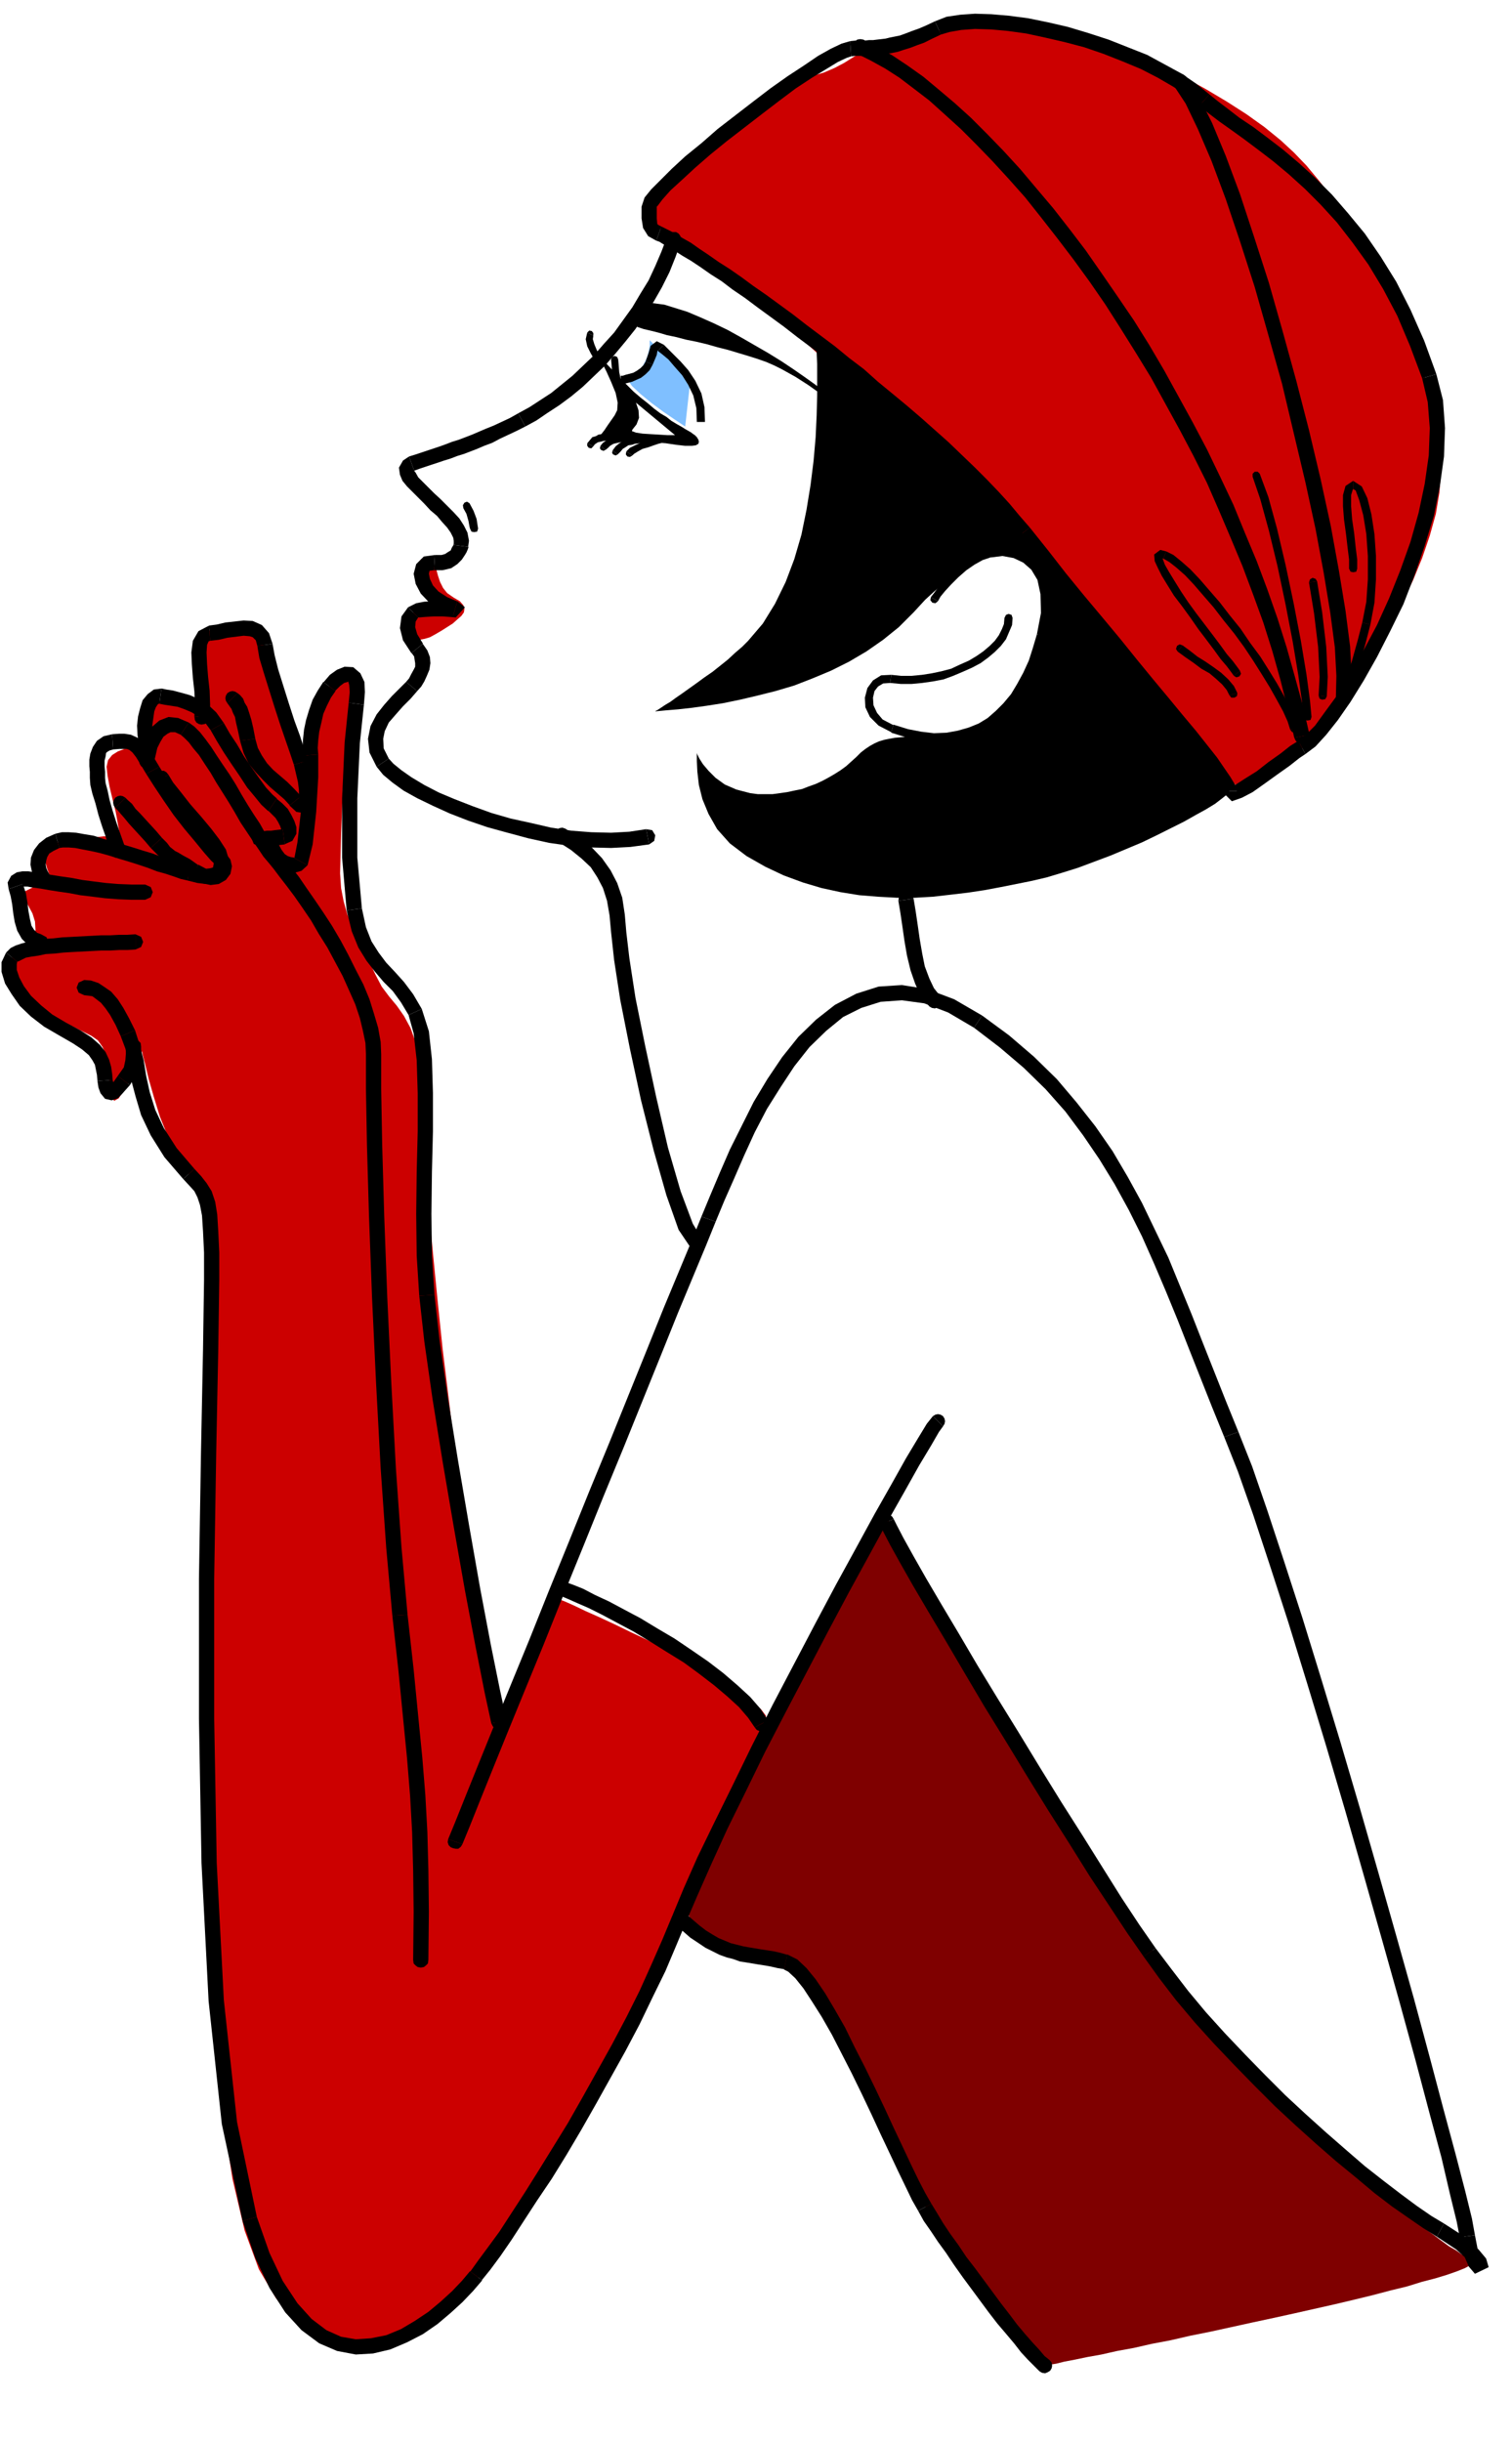 <svg xmlns="http://www.w3.org/2000/svg" width="2.979in" height="4.809in" fill-rule="evenodd" stroke-linecap="round" preserveAspectRatio="none" viewBox="0 0 2979 4809"><style>.pen1{stroke:none}.brush2{fill:#c00}.brush5{fill:#000}</style><path d="m840 1100 9 5 6 8 5 10 3 11 4 12 6 12 8 10 13 9 12 7 7 8 2 7-1 7-5 7-8 7-9 8-11 7-11 7-12 7-11 6-10 3-10 2-8-1-8-5-6-8-6-12-3-11 2-9 8-5 6-2 7-2 6-2 6-1 6-2 5-2 4-1 4-2 4-4-2-5-5-6-6-8-4-7-5-10-4-13-2-14-2-12 2-10 5-6h9z" class="pen1 brush2"/><path d="M1280 670v11l-2 11-3 11-4 9-5 9-7 8-9 6-10 5-4 7 9 13 17 16 22 18 23 17 22 15 15 10 6 4 10-90-80-80z" class="pen1" style="fill:#7fbfff"/><path d="m1749 2989 12 28 17 35 22 40 26 46 29 49 32 54 34 56 37 59 37 60 39 60 38 60 38 60 38 57 36 56 34 52 31 48 17 25 17 25 19 25 20 26 21 26 22 26 23 26 23 26 24 27 24 26 25 25 24 26 25 25 25 25 25 24 25 23 24 23 24 22 24 21 23 21 22 19 22 19 21 17 20 16 18 15 18 13 16 12 15 11 14 8 11 8 11 5 8 4 5 3-1 4-6 5-11 6-15 6-20 7-23 7-27 7-29 9-33 8-34 9-37 9-38 9-40 9-40 9-41 9-42 9-41 9-41 9-40 8-39 9-37 7-35 8-33 6-31 7-28 5-24 5-21 4-16 4-13 2-7 1-3 1-34-25-34-34-35-42-35-49-34-54-34-57-33-60-32-61-30-60-28-58-26-55-23-50-21-44-17-37-13-27-10-17-8-11-10-9-11-9-12-8-13-7-14-6-14-6-15-5-15-5-15-5-15-5-15-4-14-5-13-5-13-5-12-5-21-13-17-17-13-21-8-24-1-28 5-32 13-36 22-39 16-25 20-34 23-40 27-46 28-50 30-53 31-54 31-54 30-53 28-51 26-46 23-41 19-34 14-26 10-17 3-6z" class="pen1" style="fill:#7f0000"/><path d="m1100 3149 13 5 18 8 23 11 27 12 30 14 33 16 34 16 34 18 35 18 33 18 31 18 29 18 25 16 20 16 15 14 9 12v21l-12 41-21 56-30 69-37 80-42 88-45 93-49 96-49 95-49 93-47 87-44 80-39 68-33 55-26 38-16 20-13 12-17 17-20 20-23 21-26 23-28 22-30 20-32 16-33 12-34 6-34-1-35-9-35-19-34-31-33-43-33-56-28-76-24-102-19-123-14-140-11-154-8-162-5-168-2-168v-166l1-158 3-147 4-132 3-113 4-89 4-62 2-30 3-24 2-21-1-18-3-18-6-18-10-20-15-23-20-27-21-33-18-38-16-40-12-39-10-35-7-29-5-19-1-7-2 6-6 14-8 19-10 21-11 19-9 14-9 5-5-8-3-16-2-17-2-17-2-18-3-16-6-14-9-13-13-9-18-9-22-11-25-13-25-13-23-14-19-15-13-13-5-12-1-11-3-10-3-10-2-9 1-9 4-10 9-10 15-11 14-13 6-15-1-17-5-16-8-15-7-13-7-8-2-3 60-30-1-3-3-8-4-11-3-13-2-13v-11l4-8 9-3 13-1 17-2 19-3 20-3 19-2 17-2 15 1 10 2 5-2v-10l-3-17-4-22-6-24-6-25-4-22-2-18 3-13 8-10 11-7 13-5 13-3 11-1 8-1h3v-4l-1-11v-16l1-18 3-17 5-14 9-9 13-1 15 4 15 4 13 4 13 2 12-1 9-3 8-8 5-12 2-17-2-20-2-22-3-21-1-19 3-16 8-11 15-4 18-1 17-1h17l14 2 14 6 11 11 11 17 8 26 9 31 10 31 12 30 12 28 10 24 9 19 6 13 2 4 1-4 3-12 4-17 6-21 7-22 9-21 9-19 11-14 11-10 9-6 8-4 7 1 5 5 2 10v14l-2 20-7 67-7 95-4 100-2 78 2 29 5 26 7 25 10 24 11 23 11 23 12 25 12 25 12 23 15 20 15 18 14 20 13 24 11 31 7 41 3 53 1 38 3 53 5 66 6 76 8 85 9 92 10 96 12 98 12 100 13 97 13 94 13 89 14 80 14 71 14 59 13 45 110-240zm200-2759-7 17-4 13-1 11 5 11 11 12 19 15 28 18 39 23 13 8 17 13 20 15 23 19 25 22 29 25 30 27 33 29 35 32 36 33 38 35 38 36 40 38 40 38 40 39 41 40 40 39 40 40 40 39 38 39 38 39 36 37 34 36 32 34 31 33 28 31 25 29 23 27 19 24 16 21 12 18 9 15 13 24 13 20 13 15 13 12 13 8 13 5 13 2h13l12-2 13-5 12-6 12-7 12-8 12-9 12-10 11-9 13-12 17-18 19-22 22-27 23-31 24-34 25-37 25-39 23-41 23-43 21-43 18-44 15-44 12-43 7-42 3-40-2-40-5-42-9-43-11-44-14-44-16-44-19-44-20-44-22-43-23-41-24-40-25-37-25-36-25-32-25-30-25-26-26-24-32-26-35-25-39-25-42-25-44-24-46-23-46-21-47-19-46-17-44-14-43-11-41-8-37-4-33 1-29 5-25 7-22 7-20 5-18 6-15 4-14 4-12 4-10 3-9 3-9 2-7 1-6 2-6 1h-6l-5 1h-6l-11 2-12 5-13 8-14 9-16 10-19 10-21 9-24 7-18 6-21 10-22 14-24 16-24 19-25 20-25 21-24 21-23 22-22 20-20 19-17 17-14 15-11 11-7 7-2 2z" class="pen1 brush2"/><path fill-rule="nonzero" d="M1342 475v-6l-2-5-3-4-5-3h-6l-5 1-4 3-3 6z" class="pen1 brush5"/><path fill-rule="nonzero" d="m1035 840 22-12 22-15 23-15 23-17 23-19 21-20 23-22 20-23 20-24 20-25 18-27 18-27 16-28 15-30 12-30 11-31-28-8-11 29-12 28-13 28-16 26-16 27-18 25-18 25-20 22-20 23-21 20-21 20-21 17-21 17-23 15-20 13-22 12z" class="pen1 brush5"/><path fill-rule="nonzero" d="m816 927 11-4 12-4 12-4 12-4 12-4 13-4 13-5 13-4 13-5 13-5 14-6 16-6 15-8 15-7 17-8 18-9-14-26-16 9-17 8-15 7-15 6-14 6-14 6-13 5-13 5-13 4-13 5-11 4-12 4-12 4-12 4-12 4-13 4z" class="pen1 brush5"/><path fill-rule="nonzero" d="m923 1077-1 2 2-14-3-16-7-14-9-14-12-13-12-12-13-13-12-11-12-12-11-11-9-9-5-9-3-4v-2l-2 2h2l-10-28-12 8-8 14 2 14 5 12 9 11 11 11 11 11 12 12 12 13 13 11 10 12 10 11 7 10 5 10 1 6v6l-1 2z" class="pen1 brush5"/><path fill-rule="nonzero" d="M855 1123h17l17-4 12-8 9-9 6-9 3-5 3-7 1-4-30-4h1l-1 1-3 5-2 5-5 3-6 4-7 2h-13z" class="pen1 brush5"/><path fill-rule="nonzero" d="M901 1184h-1l-19-8-17-11-11-12-6-13-2-10 1-5 1-1 8-1 2-30-22 3-15 15-5 19 4 20 10 19 17 18 21 15 27 10h-1z" class="pen1 brush5"/><path fill-rule="nonzero" d="M824 1216h2l12-1 17-1h17l14 1 12 1 18-20-15-12-8 28-5-8 10-18-10-1-16-1h-17l-19 1-16 3-16 8z" class="pen1 brush5"/><path fill-rule="nonzero" d="M833 1268v-1l-11-18-4-14 1-11 5-8-20-20-13 18-3 23 6 24 17 26v-1z" class="pen1 brush5"/><path fill-rule="nonzero" d="m822 1361 8-9 6-10 5-11 5-12 2-13-1-12-5-13-9-13-22 18 5 7 1 7 1 6v7l-3 6-5 9-4 8-6 7z" class="pen1 brush5"/><path fill-rule="nonzero" d="m766 1494-10-20-1-19 3-15 8-17 13-15 15-17 15-15 13-15-22-18-13 13-15 15-15 17-15 19-12 23-5 25 3 27 14 28z" class="pen1 brush5"/><path fill-rule="nonzero" d="m1273 1633-33 5-36 2-39-1-39-3-40-6-39-9-41-9-38-11-36-13-36-14-31-13-29-15-25-15-20-14-16-13-9-10-24 16 13 16 18 15 22 16 27 15 31 15 33 15 36 14 38 13 40 11 41 11 41 9 42 6 41 3 39 1 38-2 37-5z" class="pen1 brush5"/><path fill-rule="nonzero" d="m1279 1663 10-7 2-11-6-10-12-2z" class="pen1 brush5"/><path d="m1256 644-5-5-5-9-1-11 3-11 10-8 20-4 31 4 45 14 26 11 27 12 27 13 27 15 26 15 26 15 26 16 24 16 23 16 21 15 19 15 17 13 14 13 12 11 9 10 5 8-3-3-9-8-15-11-18-15-22-16-24-17-25-16-27-15-14-7-16-7-17-6-19-6-20-6-20-6-20-5-21-6-21-5-20-4-19-5-19-4-17-5-16-4-13-3-12-4zm113 213 4 4 3 5 1 4-1 4-5 3-8 1h-13l-18-2-20-3-24-2-26-1-26-1-24-1h-38l1-2 4-4 5-6 7-9 6-9 7-10 7-10 5-10 1-15-4-19-9-22-9-20-8-16-3-8 5 2 15 16 15 16 15 15 14 14 14 12 14 11 13 11 12 9 12 7 10 8 10 6 9 5 8 5 7 4 5 3 4 3 3 2zm-116-64 5 15 1 15-5 13-8 10-1 3 8 3 13 2 16 1 17 1 16 1h15l-77-64z" class="pen1 brush5"/><path fill-rule="nonzero" d="m1272 712-4 7-6 6-7 5-7 4-7 2-8 2-6 2h-4v16h6l8-2 8-2 9-4 9-4 9-7 8-8 6-11z" class="pen1 brush5"/><path fill-rule="nonzero" d="m1308 679-14-7-12 9-4 14-6 17 14 6 8-19 2-12-2 1 2 3z" class="pen1 brush5"/><path fill-rule="nonzero" d="m1389 831-1-29-6-27-12-25-14-21-15-17-14-14-12-12-7-7-12 12 9 7 12 10 12 14 15 17 12 19 10 21 6 25 1 27z" class="pen1 brush5"/><path d="M1608 677v5l1 13 1 22v62l-1 39-2 43-4 46-6 48-8 49-10 49-14 48-17 45-21 43-24 39-29 34-12 12-14 12-14 13-15 12-15 12-16 11-15 11-14 10-14 10-13 9-11 8-10 6-9 6-6 4-4 2-1 1 21-2 24-2 27-3 29-4 32-5 34-7 34-8 36-9 37-11 36-14 36-15 36-18 34-20 33-23 31-25 29-29 23-25 23-21 20-18 20-15 19-12 17-10 17-7 15-4 14-3h14l12 2 12 3 10 5 10 6 9 7 8 9 7 12 4 16 1 20-1 23-3 26-5 27-8 28-9 28-12 28-13 27-15 24-16 22-18 19-19 14-21 9-22 4h-22l-19 1h-64l-13 1-12 1-11 2-10 2-10 3-9 4-9 5-9 6-9 7-9 9-10 9-10 9-11 8-11 7-12 7-13 7-13 6-14 5-13 5-15 3-14 3-14 2-15 2h-29l-15-2-27-7-23-10-18-13-14-14-11-13-7-11-4-8-1-3v16l1 21 3 26 7 28 12 29 17 30 25 28 33 25 37 21 36 17 38 14 37 11 37 8 37 6 37 3 37 2h36l35-2 35-4 34-4 33-5 32-6 30-6 30-6 30-7 30-9 32-10 32-12 32-12 31-13 31-13 29-14 28-14 26-13 23-13 20-11 18-11 13-10 10-8 5-7v-8l-4-12-9-16-13-20-17-23-20-26-23-28-26-32-28-33-30-35-31-36-32-37-33-39-34-38-34-39-33-39-31-36-31-34-30-33-30-31-29-29-29-29-29-27-28-26-27-25-28-24-26-23-27-22-26-21-26-21-25-20-25-19z" class="pen1 brush5"/><path fill-rule="nonzero" d="m1834 1176-1 6 4 5 6 1 5-4z" class="pen1 brush5"/><path fill-rule="nonzero" d="m1949 1082-19 7-18 9-18 13-16 14-16 16-12 13-9 13-7 9 14 8 5-9 9-11 12-13 14-14 16-14 16-11 16-9 15-5z" class="pen1 brush5"/><path fill-rule="nonzero" d="m2059 1253 8-46-1-37-8-32-14-26-20-18-23-11-26-4-26 3 2 16 24-3 22 4 19 9 16 14 12 20 6 28 1 37-8 42z" class="pen1 brush5"/><path fill-rule="nonzero" d="M1756 1442v1l29 9 28 5 27 3 25-1 24-4 23-6 22-10 20-13 18-14 17-17 15-20 14-20 12-24 11-24 10-27 8-27-16-4-8 27-8 25-11 24-12 22-12 20-15 18-15 15-16 14-18 11-20 8-21 6-22 4-25 1-25-3-26-5-29-9v1z" class="pen1 brush5"/><path fill-rule="nonzero" d="m1756 1329-20 1-16 10-11 15-5 19 1 19 9 19 17 17 25 13 4-14-21-11-11-13-7-15-1-15 3-13 7-9 10-6 14-1z" class="pen1 brush5"/><path fill-rule="nonzero" d="m1979 1217-1 12-4 10-6 12-8 11-10 10-13 11-13 9-15 9-18 8-17 8-19 5-19 4-19 3-21 2h-21l-19-2-2 16 21 2h21l21-2 21-3 21-4 19-7 19-8 18-8 17-9 15-11 13-11 12-12 10-13 6-14 6-14 1-14zm16 0-2-6-6-2-5 2-3 6zm-881 415-6-2-6 1-4 3-4 4-2 5 1 6 2 5 5 4zm120 204-3-35-5-33-10-29-13-25-17-24-20-21-25-19-27-18-14 26 25 16 21 17 18 17 13 20 11 21 8 25 5 29 3 33zm148 602-17-28-24-64-25-86-23-99-22-102-19-94-12-78-6-51h-30l6 55 12 78 19 96 22 102 25 99 25 88 24 68 27 40zm-18 24 6 3h6l5-2 4-4 3-5v-6l-2-5-4-5zm436-692-2-6-4-5-5-2h-5l-6 2-4 3-3 5-1 7z" class="pen1 brush5"/><path fill-rule="nonzero" d="m1851 1960-11-14-9-19-9-24-5-25-5-29-4-28-4-27-4-24-30 4 4 24 4 27 4 28 5 29 7 29 9 26 11 25 17 20zm-20 22 5 3 6 1 5-2 5-3 3-5 1-5-1-6-4-5zm198-943-20-23-20-24-21-23-23-24-25-25-25-24-26-25-27-24-27-24-28-24-29-24-28-23-28-25-29-22-28-23-28-21-28-21-27-21-26-19-26-19-26-18-23-17-23-16-22-14-20-14-18-12-17-12-16-9-13-8-11-6-10-5-8-4-10 28 6 2 8 5 11 6 13 8 14 9 17 10 18 12 20 14 22 14 21 16 25 17 24 18 26 19 26 19 27 21 28 21 28 21 28 23 29 22 28 23 28 23 27 24 28 24 27 24 27 24 26 25 25 24 23 23 23 24 21 23 20 22 18 23z" class="pen1 brush5"/><path fill-rule="nonzero" d="m2437 1558-4-13-9-15-11-16-15-22-19-24-23-29-26-31-28-34-30-36-32-39-33-41-35-42-36-43-36-44-35-45-36-45-24 18 36 45 37 45 36 44 36 43 35 42 33 41 32 39 30 36 28 34 24 31 23 29 19 24 15 20 11 16 7 11v1z" class="pen1 brush5"/><path fill-rule="nonzero" d="m2558 1459-16 10-19 15-24 17-23 18-24 15-17 11-8 3 10 10h-30l20 20 20-7 21-11 24-17 25-18 24-17 19-15 12-8z" class="pen1 brush5"/><path fill-rule="nonzero" d="m2802 745 11 47 4 51-2 54-8 56-12 57-16 57-20 56-22 55-24 53-26 49-26 46-24 40-25 34-21 29-19 19-14 11 14 26 20-15 21-23 23-29 25-36 26-42 26-46 26-51 26-53 22-57 20-58 18-59 12-59 8-58 2-56-4-55-13-51z" class="pen1 brush5"/><path fill-rule="nonzero" d="m2363 208 18 15 21 16 24 17 25 18 28 21 30 23 30 25 32 29 31 31 32 35 31 40 31 43 29 48 28 53 25 59 24 64 28-8-24-66-27-61-28-55-31-50-31-45-33-40-32-37-33-33-32-29-32-27-30-23-28-21-27-18-22-17-21-16-16-13z" class="pen1 brush5"/><path fill-rule="nonzero" d="m1854 68 17-5 23-4 27-2 32 1 33 3 36 5 37 8 39 9 38 10 38 13 38 15 36 15 33 17 31 18 27 18 24 19 20-22-26-21-29-20-33-18-35-19-38-15-38-15-40-13-40-12-39-9-39-8-38-5-35-3-32-1-29 2-27 4-23 9z" class="pen1 brush5"/><path fill-rule="nonzero" d="m1677 111 8-1h18l9-1h8l10-1 9-1 10-1 10-2 10-2 12-4 13-4 13-5 14-5 16-8 17-8-12-26-17 8-14 6-14 5-13 5-11 4-10 2-10 2-8 2-8 1-9 1-8 1h-8l-9 1h-18l-10 1z" class="pen1 brush5"/><path fill-rule="nonzero" d="m1294 407 2-2 9-12 16-18 23-21 26-24 30-26 32-26 35-27 35-27 34-26 32-24 32-21 28-17 23-14 17-8 9-3-2-30-17 5-21 10-25 14-28 19-32 21-34 24-34 26-35 27-35 27-32 28-32 26-26 24-23 23-18 18-13 16-6 18zm9 39-6-3-2-2-1-11v-23h-30v23l3 19 10 16 16 9zm398-368-6-1-6 1-4 3-3 5-2 6 1 5 3 5 5 4zm879 1369-13-57-16-58-16-57-18-57-20-57-21-56-23-55-23-56-26-55-26-54-28-53-28-51-28-51-30-51-30-48-32-47-31-45-32-46-32-42-32-41-33-39-32-38-33-36-32-33-32-32-32-29-32-27-30-25-31-22-30-20-29-16-28-15-12 28 26 13 29 16 28 18 29 22 30 23 30 27 32 29 30 30 32 33 33 36 32 36 31 39 32 41 32 42 32 44 31 45 30 47 30 48 30 49 28 51 28 51 28 53 26 52 24 55 23 54 23 55 21 56 20 55 18 57 16 57 14 56 13 57z" class="pen1 brush5"/><path fill-rule="nonzero" d="m2550 1453 3 6 4 4 5 2h6l5-2 5-4 2-5v-7zM2337 151l-5-4-5-2h-6l-5 3-4 4-2 5v6l3 6zm325 1225 1-45-3-58-9-70-13-79-16-88-20-92-23-97-25-97-27-98-27-95-29-90-28-85-28-75-27-65-26-52-25-39-24 18 23 35 24 50 27 63 28 75 28 83 29 90 27 95 27 96 23 97 23 97 20 92 16 86 13 79 9 68 3 56-1 43z" class="pen1 brush5"/><path fill-rule="nonzero" d="m2632 1374 1 7 3 5 5 3 5 1 6-1 5-2 3-5 2-6zm-302-103-6-2-5 3-2 6 3 5z" class="pen1 brush5"/><path fill-rule="nonzero" d="m2438 1365-7-14-11-13-14-13-15-11-16-11-16-10-14-11-15-11-10 12 15 11 16 11 16 12 16 9 13 11 12 11 9 11 5 10z" class="pen1 brush5"/><path fill-rule="nonzero" d="m2422 1369 4 5h6l5-3 1-6zm9-38 5 3 6-2 3-5-2-6z" class="pen1 brush5"/><path fill-rule="nonzero" d="m2298 1086-12-3-12 9 1 13 6 13 8 16 11 18 13 21 16 21 16 22 16 23 16 21 15 20 13 18 12 14 9 12 5 7 12-10-5-7-9-12-12-14-13-18-15-20-16-21-16-21-16-22-14-21-13-21-11-18-8-14-4-11-1-5-4 3 6 1z" class="pen1 brush5"/><path fill-rule="nonzero" d="m2558 1433-7-18-9-20-12-24-14-25-16-26-17-27-20-27-19-28-21-26-20-26-20-23-19-22-19-20-17-15-16-13-14-7-6 14 12 7 14 11 17 15 17 18 19 22 20 23 20 26 21 26 19 26 18 27 17 27 16 26 14 25 12 22 9 20 5 16z" class="pen1 brush5"/><path fill-rule="nonzero" d="m2542 1437 4 5h6l5-3 1-6zm-60-504-4-4h-6l-4 4v6zm102 479-3-32-7-52-11-66-14-73-16-76-17-72-17-62-17-46-14 6 15 44 17 62 17 70 16 76 14 73 11 66 7 50 3 32zm-16 0 3 6 5 1 6-1 2-6zm27-267-3-5-6-2-5 3-2 6z" class="pen1 brush5"/><path fill-rule="nonzero" d="m2614 1372 2-39-3-59-8-68-10-61-16 2 10 61 8 66 3 59-2 37z" class="pen1 brush5"/><path fill-rule="nonzero" d="m2598 1370 2 6 5 2 6-1 3-5zm60-250 3 6 5 1 6-1 2-6zm8-173-15 10-5 18v22l2 26 4 29 3 26 3 24v18h16v-18l-3-24-3-28-4-27-2-26v-22l3-10 1-2z" class="pen1 brush5"/><path fill-rule="nonzero" d="m2700 1230 8-43 3-46v-46l-3-43-6-39-8-32-11-23-17-11v16l5 3 7 19 8 30 6 37 3 43v46l-3 44-8 41z" class="pen1 brush5"/><path fill-rule="nonzero" d="m2657 1336 10-1 3-2 2-6 3-7 4-12 5-18 7-25 9-35-16-4-9 35-7 25-5 18-4 12-1 7-2 2h1l10-1z" class="pen1 brush5"/><path fill-rule="nonzero" d="m2667 1324-6-2-5 3-2 6 3 5zM883 3622l-1 6 2 6 4 4 5 2 5 1h5l5-4 3-5z" class="pen1 brush5"/><path fill-rule="nonzero" d="m1382 2396-19 47-25 60-30 72-33 82-36 89-38 94-40 97-40 99-40 98-38 95-37 90-34 83-30 74-25 62-20 50-14 34 28 10 14-34 20-50 25-62 30-74 34-83 37-90 38-95 40-98 40-99 40-97 38-94 36-89 33-82 30-72 25-60 19-47z" class="pen1 brush5"/><path fill-rule="nonzero" d="m1935 2000-55-32-53-20-50-8-46 3-44 14-42 22-37 29-35 34-32 40-29 43-27 45-24 48-23 46-20 46-19 45-17 41 28 10 17-41 19-43 20-46 21-46 24-46 27-43 27-41 30-38 33-32 33-27 36-18 38-12 42-3 44 6 47 18 51 30z" class="pen1 brush5"/><path fill-rule="nonzero" d="m2440 2820-24-59-23-58-23-58-22-56-23-56-23-56-26-54-26-54-28-51-30-51-34-49-37-47-39-46-45-44-49-42-53-39-16 24 51 39 47 40 43 42 39 44 35 47 32 47 30 49 28 51 26 52 24 54 23 54 23 56 22 56 23 58 23 58 24 59z" class="pen1 brush5"/><path fill-rule="nonzero" d="m2906 4402-6-33-13-53-19-73-24-89-27-102-31-115-34-121-36-127-37-129-38-129-38-125-37-120-36-111-33-100-30-87-27-68-28 10 27 68 30 85 33 100 36 111 37 120 38 125 38 129 37 129 36 127 34 121 31 113 27 102 24 89 17 73 13 53 6 31z" class="pen1 brush5"/><path fill-rule="nonzero" d="m2831 4405 38 25 22 20 11 14 1 1 21-11-4-4-8-17-6-31-30 4 8 35 10 23 12 14 27-13-5-17-15-18-26-24-42-27z" class="pen1 brush5"/><path fill-rule="nonzero" d="m2253 3853 31 43 33 43 37 44 38 42 39 41 40 41 41 41 41 38 40 36 39 34 39 32 37 31 34 26 33 23 29 20 27 17 14-26-25-15-29-20-31-23-34-26-37-29-37-32-39-34-40-36-41-38-39-39-40-41-39-41-38-42-35-42-33-43-31-41z" class="pen1 brush5"/><path fill-rule="nonzero" d="m1733 3002 8 16 13 25 20 36 25 44 30 51 34 57 37 63 39 66 42 68 42 69 42 68 42 66 40 64 39 59 35 53 32 46 24-16-32-46-35-53-37-59-40-64-42-66-42-68-42-69-42-68-39-64-37-63-34-57-30-51-25-44-20-36-13-25-6-12z" class="pen1 brush5"/><path fill-rule="nonzero" d="m1761 2992-3-5-5-4h-10l-5 3-4 4-2 6 1 6zm97-183 3-5 1-5-1-5-3-5-5-3-5-1-5 1-5 3z" class="pen1 brush5"/><path fill-rule="nonzero" d="m1353 3782 22-51 27-61 31-68 36-73 38-78 41-79 42-80 42-80 41-77 40-73 36-66 34-60 28-50 24-40 15-26 8-11-20-20-12 15-17 28-24 40-28 50-34 60-36 66-40 73-41 77-42 80-42 80-41 81-38 78-36 73-33 68-27 61-22 53z" class="pen1 brush5"/><path fill-rule="nonzero" d="M950 4491h-1l17-21 20-27 22-32 24-37 26-40 29-43 29-47 29-49 29-51 29-52 29-52 28-53 26-54 25-51 22-52 20-48-28-10-20 48-22 50-23 51-26 52-28 53-29 52-29 52-29 51-29 47-29 47-27 43-26 40-24 37-22 30-20 27-15 21h-1z" class="pen1 brush5"/><path fill-rule="nonzero" d="m478 4374 25 73 28 59 31 48 32 35 35 26 35 15 37 7 34-2 34-8 33-14 31-16 29-20 26-22 23-21 21-22 18-21-24-18-16 19-19 20-23 21-24 20-27 18-27 16-29 12-30 6-30 2-29-5-29-13-29-22-28-31-29-44-26-55-25-71z" class="pen1 brush5"/><path fill-rule="nonzero" d="m402 2521-2 137-4 202-4 249v276l5 284 14 272 26 242 41 191 28-8-39-187-26-240-14-270-5-284v-276l4-249 4-202 2-137zm-41-199 13 14 9 10 6 12 5 15 4 21 2 31 2 42v54h30v-54l-2-42-2-33-4-25-7-21-10-16-11-14-13-14z" class="pen1 brush5"/><path fill-rule="nonzero" d="m238 2041 9 24 6 27 5 33 9 34 11 37 19 40 27 43 37 43 22-20-35-41-25-39-17-36-11-35-7-32-5-31-8-31-9-28z" class="pen1 brush5"/><path fill-rule="nonzero" d="m166 1960 9 1 7 1 8 6 9 7 9 11 9 13 11 20 10 22 28-12-12-24-11-20-11-17-13-15-13-9-12-8-15-5-13-1zm0-30-11 5-4 10 4 10 11 5zm108-433 1 7 3 5 5 3 5 1 6-1 5-2 3-5 2-6z" class="pen1 brush5"/><path fill-rule="nonzero" d="m372 1423-21-9-19-2-18 7-14 12-10 16-8 16-5 17-3 17 30 2 3-13 3-13 6-12 6-10 8-6 6-3h9l11 5z" class="pen1 brush5"/><path fill-rule="nonzero" d="m552 1680-9-11-10-13-11-16-10-18-12-18-12-19-12-20-12-21-12-19-13-19-12-18-11-17-11-15-11-14-11-11-11-8-16 24 7 6 9 9 9 12 11 13 11 17 12 18 11 19 12 19 12 19 12 20 12 21 12 18 12 18 11 16 10 15 11 13zm199 396-1-24-5-28-8-27-9-29-12-29-15-29-15-30-15-28-17-29-17-26-17-25-16-23-15-22-14-18-12-16-11-13-22 20 9 11 12 16 14 18 15 20 16 23 17 25 15 26 17 27 15 28 15 28 13 29 12 27 9 27 6 25 5 24 1 22zm52 1104-12-133-11-155-9-167-8-170-6-160-4-140-2-110v-69h-30v69l2 110 4 140 6 160 8 170 9 167 11 157 12 133z" class="pen1 brush5"/><path fill-rule="nonzero" d="m844 3860 1-95-1-82-2-75-4-73-6-74-8-81-9-92-12-108-30 2 12 108 9 92 8 81 6 74 4 71 2 75 1 82-1 95zm-30 0 1 7 4 4 4 3 6 1 6-1 4-3 4-4 1-7zM332 1526l-4-5-5-3h-5l-5 1-4 3-3 5-2 5 2 6z" class="pen1 brush5"/><path fill-rule="nonzero" d="m451 1693-6-20-13-20-16-21-20-24-21-24-18-23-16-20-9-15-26 12 11 19 16 22 20 23 21 24 18 24 16 21 11 16 2 6zm-82 41 20 5 17 2 14-1 12-5 10-9 6-10 3-12v-11h-30v9l-1 4v2l-2 1-4 1-8 1-13-2-18-3z" class="pen1 brush5"/><path fill-rule="nonzero" d="m117 1670 7-1h11l13 1 15 3 16 3 18 4 18 5 19 6 20 6 19 6 18 6 18 7 18 5 15 5 14 5 13 3 6-28-11-3-12-5-17-5-16-5-18-7-20-6-19-6-20-6-19-6-20-5-18-6-18-3-17-3-15-1h-13l-13 3z" class="pen1 brush5"/><path fill-rule="nonzero" d="m97 1721-3-5-3-7-1-6 1-8 2-7 4-7 8-5 12-6-8-28-18 8-14 11-10 13-6 15-1 14 3 14 5 13 9 11z" class="pen1 brush5"/><path fill-rule="nonzero" d="m77 1741 5 3 5 1 5-1 5-3 3-5 1-5-1-5-3-5zm209 31 11-5 4-10-4-10-11-5z" class="pen1 brush5"/><path fill-rule="nonzero" d="M45 1741v-1l-3 5-1 1h13l11 2 15 2 17 3 19 3 21 3 21 4 25 3 24 3 26 2 26 1h27v-30h-27l-26-1-24-2-24-3-23-3-21-4-21-3-19-3-17-3-15-2-13-2H44l-11 2-11 7-7 13 2 13z" class="pen1 brush5"/><path fill-rule="nonzero" d="m81 1840-8-3-6-6-5-8-3-13-3-16-2-17-3-18-6-18-28 10 4 14 3 16 2 17 3 18 5 17 9 16 14 14 20 7zm-4 30 12-4 5-10-2-10-11-6zm190 0 11-5 4-10-4-10-11-5z" class="pen1 brush5"/><path fill-rule="nonzero" d="m34 1894 3-1 6-3 8-4 11-2 14-2 14-3 17-1 18-2 17-1 19-1 19-1 19-1h18l18-1h16l16-1v-30l-16 1h-16l-18 1h-18l-19 1-19 1-19 1-19 1-18 2-17 1-16 3-14 2-15 4-12 4-10 5-9 9z" class="pen1 brush5"/><path fill-rule="nonzero" d="m130 2014-27-16-22-18-20-19-14-19-9-17-5-15v-11l1-5-22-18-9 19v19l7 23 13 21 16 23 22 21 26 20 31 18zm92 113-1-12-2-14-4-14-7-15-11-14-17-15-22-14-28-15-12 26 26 15 18 12 13 11 7 10 5 9 2 10 2 10 1 12z" class="pen1 brush5"/><path fill-rule="nonzero" d="m232 2119-7 10-5 6-4 2h2l5 1 1 3v-5l-2-9-30 2 2 13 4 11 9 11 13 3 12-4 8-8 7-8 9-10z" class="pen1 brush5"/><path fill-rule="nonzero" d="M248 2061v14l-1 13-3 14-12 17 24 18 14-23 7-22 1-17v-14zm30 0-1-7-4-4-4-3-6-1-6 1-4 3-4 4-1 7zm690 1333 3 6 4 4 5 2h6l5-2 5-4 2-5v-7z" class="pen1 brush5"/><path fill-rule="nonzero" d="m826 2552 10 90 16 112 20 124 22 129 22 125 21 111 18 91 13 60 30-6-13-60-18-89-21-111-22-125-22-129-20-124-16-110-10-90z" class="pen1 brush5"/><path fill-rule="nonzero" d="m805 1999 10 36 6 53 2 65v75l-2 80-1 83 1 82 5 79 30-2-5-77-1-82 1-83 2-80v-75l-2-67-6-55-14-44z" class="pen1 brush5"/><path fill-rule="nonzero" d="m683 1793 10 41 13 32 16 26 17 22 17 20 18 18 16 22 15 25 26-12-17-29-18-24-18-20-17-18-15-20-14-22-11-28-8-37z" class="pen1 brush5"/><path fill-rule="nonzero" d="m687 1384-8 78-5 110v117l9 104 30-4-9-100v-117l5-108 8-76z" class="pen1 brush5"/><path fill-rule="nonzero" d="M661 1361h-1l10-10 8-6 7-2 1-1 2 7 1 14-2 21 30 4 2-25-1-20-8-17-14-12-17-1-15 6-14 10-12 14h-1z" class="pen1 brush5"/><path fill-rule="nonzero" d="m627 1486-1-13 1-15 2-17 4-17 4-18 7-16 8-16 9-13-24-18-11 17-10 18-7 20-6 20-4 19-2 19-1 17 1 15z" class="pen1 brush5"/><path fill-rule="nonzero" d="m606 1704 10-41 7-64 4-68v-45l-30 2v43l-4 66-7 62-6 31z" class="pen1 brush5"/><path fill-rule="nonzero" d="m518 1657 4 18 9 15 10 12 12 10 14 6 13 1 14-4 12-11-26-14v-1l-7-1-6-2-6-4-6-8-5-9-2-10z" class="pen1 brush5"/><path fill-rule="nonzero" d="m548 1655-2-6-3-5-5-2-6-1-5 1-5 3-3 5-1 7zm553 1459-11 6-2 10 5 10 12 4z" class="pen1 brush5"/><path fill-rule="nonzero" d="m1513 3388-15-23-20-23-25-23-28-24-30-23-32-22-34-23-34-20-33-20-32-17-30-16-28-13-23-12-20-8-14-5-14-2 4 30h2l12 5 18 8 23 10 26 13 30 16 32 17 33 20 32 20 34 21 30 22 30 23 26 22 23 21 18 21 13 19z" class="pen1 brush5"/><path fill-rule="nonzero" d="m1487 3402 4 5 5 2 6 1 5-2 4-4 3-4 1-6-2-6zM383 1411l1 7 3 5 5 3 5 1 6-1 5-2 3-5 2-6z" class="pen1 brush5"/><path fill-rule="nonzero" d="m412 1232-21 11-11 19-3 23 1 23 2 27 3 27 1 26-1 23 30 2 1-25-1-28-3-27-2-25-1-23 1-15 3-7 3-1z" class="pen1 brush5"/><path fill-rule="nonzero" d="m537 1268-7-21-14-16-18-8-18-1-18 2-18 2-17 4-15 2 2 30 17-2 17-4 16-2 16-2 12 1 6 2 6 6 3 11z" class="pen1 brush5"/><path fill-rule="nonzero" d="m607 1498-7-21-9-28-11-30-11-34-11-35-10-32-7-28-4-22-30 4 4 24 9 30 10 32 11 35 11 34 11 32 9 26 7 21z" class="pen1 brush5"/><path fill-rule="nonzero" d="M571 1586h-1l14 13 20 3 13-15 2-16v-15l-2-20-4-19-6-19-28 8 4 17 4 17 2 16v21l3-3 8 1-6-7h-1z" class="pen1 brush5"/><path fill-rule="nonzero" d="m473 1459 7 24 10 21 14 17 14 15 14 14 14 12 14 12 11 12 22-18-13-14-14-14-14-12-14-12-12-13-10-15-8-15-5-18z" class="pen1 brush5"/><path fill-rule="nonzero" d="m448 1385 3 4 2 3 3 4 3 8 4 8 2 11 4 17 4 19 30-4-4-21-4-17-4-13-4-12-5-8-3-8-6-7-5-4z" class="pen1 brush5"/><path fill-rule="nonzero" d="m468 1365-5-3-5-1-5 1-5 3-3 5-1 5 1 5 3 5zm-194 103 3 6 4 4 5 2h6l5-2 5-4 2-5v-7z" class="pen1 brush5"/><path fill-rule="nonzero" d="m318 1356-15 2-12 9-10 12-5 16-4 16-2 18 1 19 3 20 30-6-3-16-1-17 2-14 2-14 3-8 4-6 2-1h1z" class="pen1 brush5"/><path fill-rule="nonzero" d="m441 1424-15-21-16-15-18-11-18-8-18-5-15-4-13-2-10-2-4 30 10 2 13 2 13 2 14 5 14 6 14 9 12 11 11 15z" class="pen1 brush5"/><path fill-rule="nonzero" d="M545 1573h1l-9-8-13-14-13-18-15-21-15-22-14-24-14-21-12-21-26 14 12 21 14 23 16 24 15 22 15 23 15 18 13 16 13 12h1z" class="pen1 brush5"/><path fill-rule="nonzero" d="M561 1663h-1l16-7 8-14v-13l-4-12-6-12-7-12-11-11-11-9-16 24 7 7 7 7 5 8 4 8 2 6v3l2-2 2-1h-1z" class="pen1 brush5"/><path fill-rule="nonzero" d="M511 1667h10l7-1h6l9-1 9-1 9-1-4-30-7 1-9 1-7 1h-8l-7 1h-8zm0-30-11 5-4 10 4 10 11 5zm-264-66-5-3-5-1-5 1-5 3-3 5-1 5 1 5 3 5z" class="pen1 brush5"/><path fill-rule="nonzero" d="m319 1650-11-13-11-12-11-12-10-11-9-9-7-10-8-7-5-5-20 20 5 5 6 7 7 8 9 11 10 11 11 12 11 12 11 13z" class="pen1 brush5"/><path fill-rule="nonzero" d="M391 1703v1l-17-12-13-7-10-6-6-3-5-4-5-4-6-8-10-10-22 20 10 10 8 8 7 6 7 6 8 5 10 6 11 7 17 10v1z" class="pen1 brush5"/><path fill-rule="nonzero" d="M427 1705h-1l1 1-1 3-1 2-2 2h-6l-11-2-15-8-16 26 21 10 19 4 16-2 14-8 9-12 3-15-3-13-9-12z" class="pen1 brush5"/><path fill-rule="nonzero" d="m288 1524 16 25 18 27 20 29 21 27 21 25 18 22 14 16 11 10 18-24-7-6-14-16-18-20-19-25-21-27-20-27-18-27-14-23z" class="pen1 brush5"/><path fill-rule="nonzero" d="m223 1476 12-1h15l5 2 6 5 7 9 8 13 12 20 26-14-12-20-10-17-11-11-10-9-13-6-13-2h-10l-14 1z" class="pen1 brush5"/><path fill-rule="nonzero" d="M207 1532v-12l-1-11v-11l2-8 1-7 2-2 5-3 7-2-2-30-17 4-13 9-8 12-5 13-2 12v13l1 11v12zm40 138-5-14-6-17-7-20-7-22-6-21-4-19-4-15-1-10h-30l1 14 4 17 6 19 6 23 7 22 7 20 6 19 5 14zm-28 10 3 5 5 4h5l6-1 4-2 4-4 2-6-1-6zm1130 2087-5-3-5-1-5 1-5 3-3 5-1 5 1 5 3 5z" class="pen1 brush5"/><path fill-rule="nonzero" d="m1551 3849 1 1-14-4-13-3-13-2-13-2-12-2-12-2-11-2-12-3-12-3-12-5-12-5-12-7-13-8-13-10-14-12-15-13-20 20 15 15 16 14 15 10 15 10 14 7 14 7 14 5 12 3 14 5 13 2 12 2 12 2 13 2 11 2 13 3 12 2 1 1z" class="pen1 brush5"/><path fill-rule="nonzero" d="m1835 4340-12-21-13-25-15-31-16-34-18-38-18-39-19-40-20-41-20-39-19-39-20-35-19-32-19-28-18-22-18-17-20-10-6 30 8 4 14 13 16 20 17 26 19 30 20 35 19 37 20 39 20 41 19 40 18 39 18 38 16 34 15 31 13 27 12 21z" class="pen1 brush5"/><path fill-rule="nonzero" d="m2068 4648-10-8-11-13-13-14-14-16-16-19-15-20-17-22-17-23-17-23-17-23-17-22-16-24-16-22-14-21-12-20-11-18-26 14 11 20 14 20 14 21 16 22 16 24 17 24 17 23 17 23 17 23 17 22 17 20 16 19 14 18 13 14 13 13 10 10zm-20 22 5 3 6 1 5-2 5-3 3-5 1-5-1-6-4-5zM1172 710l4 4 5-1 3-4v-5z" class="pen1 brush5"/><path fill-rule="nonzero" d="m1157 655-3 13 3 14 7 14 8 14 12-6-8-14-5-12-3-10 1-7z" class="pen1 brush5"/><path fill-rule="nonzero" d="M1169 661v-5l-3-4-5-1-4 4zm24 207 5-2 2-5-2-5-5-2zm-24 11 3-4 3-2 3-2 5-1 4-1 3-1h3v-14h-5l-3 1-6 1-5 3-7 2-5 6-5 6z" class="pen1 brush5"/><path fill-rule="nonzero" d="M1157 873v5l3 4 5 1 4-4zm70-3 5-3 1-5-3-4-5-2z" class="pen1 brush5"/><path fill-rule="nonzero" d="m1193 886 5-4 4-4 5-3 2-1 4-1 5-1 4-1 5-1-2-14-5 1-4 1-5 1-6 1-6 3-5 5-6 4-5 6z" class="pen1 brush5"/><path fill-rule="nonzero" d="m1183 878-1 5 2 3 5 2 4-2zm85-5 5-2 2-5-2-5-5-2zm-51 22 6-6 4-5 5-3 6-4 7-1 6-2 8-1h9v-14h-9l-10 1-8 2-7 3-8 4-7 5-6 5-6 8z" class="pen1 brush5"/><path fill-rule="nonzero" d="m1207 887-1 5 2 3 5 2 4-2zm102-16 5-3 1-5-3-4-5-2z" class="pen1 brush5"/><path fill-rule="nonzero" d="m1246 897 3-3 8-5 9-5 11-3 11-4 9-3 8-2 4-1-2-14-4 1-8 2-11 3-11 4-11 5-11 5-10 5-7 7z" class="pen1 brush5"/><path fill-rule="nonzero" d="m1234 889-1 6 3 4 5 1 5-3zm-16-181-2-5-5-2-5 2-2 5zm10 54-5-15-3-14-1-14-1-11h-14l1 11 1 14 3 18 7 17zm-12 6 4 4 5-1 3-4v-5zM925 991l-5-3-5 2-3 5 1 6zm17 50-1-6-2-13-6-16-8-15-12 10 6 11 4 14 2 11 1 4zm-16 0 3 6 5 1 6-1 2-6z" class="pen1 brush5"/></svg>
